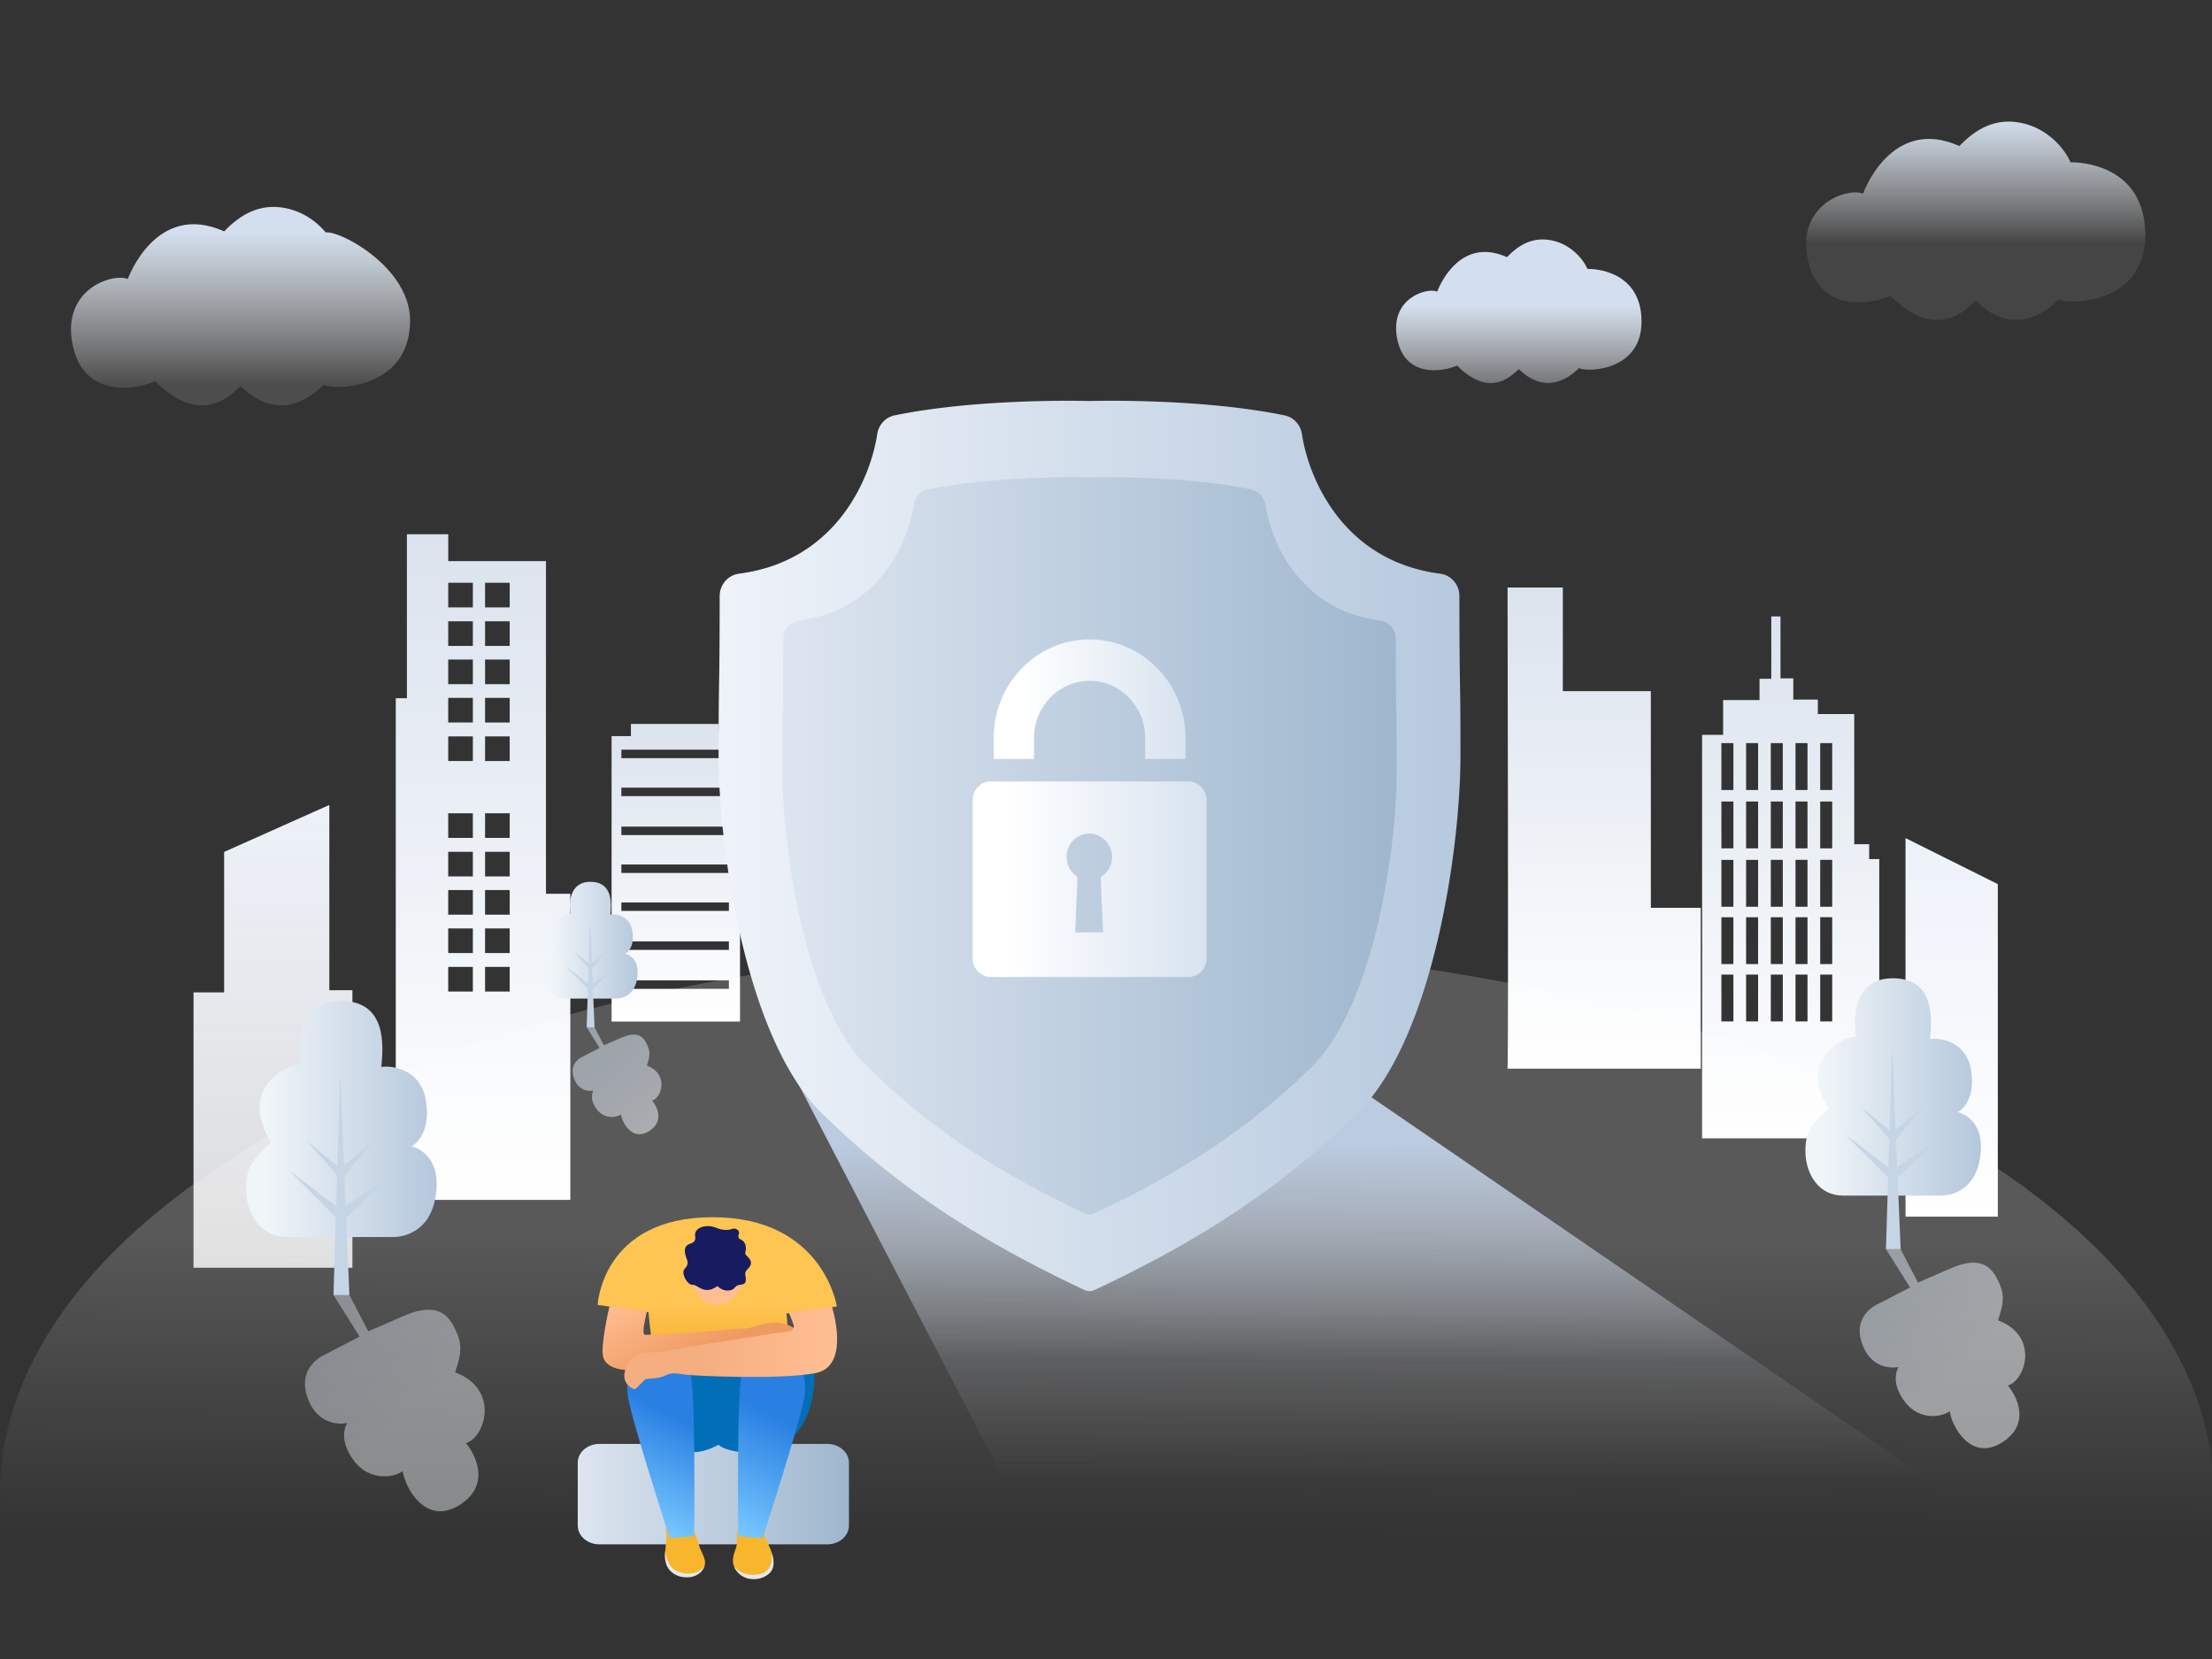 <svg xmlns="http://www.w3.org/2000/svg" xmlns:xlink="http://www.w3.org/1999/xlink" xml:space="preserve" id="svg1109" width="800" height="600" x="0" y="0" version="1.1"><rect width="100%" height="100%" fill="#333333" stroke="none"/><defs id="defs1113"><linearGradient id="linearGradient1362" x1="362.782" x2="446.348" y1="386.985" y2="386.985" gradientUnits="userSpaceOnUse"><stop id="stop1358" offset=".288" style="stop-color:#fff;stop-opacity:.184"/><stop id="stop1364" offset=".587" style="stop-color:#edf2f7;stop-opacity:0"/><stop id="stop1360" offset="1" style="stop-color:#d8e3ef;stop-opacity:0"/></linearGradient><linearGradient xlink:href="#linearGradient1362" id="linearGradient1149" x1="418.785" x2="417.68" y1="398.895" y2="724.862" gradientUnits="userSpaceOnUse"/></defs><style id="style833" type="text/css">.st20{fill:#c6d5e6}.st33{fill:#f8b62d}.st34{fill:#e6e8e8}</style><g id="背景_28_" transform="matrix(1.079 0 0 1.112 -32.429 -99.873)"><linearGradient id="SVGID_1_" x1="256.573" x2="256.573" y1="422.067" y2="325.279" gradientUnits="userSpaceOnUse"><stop id="stop863" offset="0" style="stop-color:#fff"/><stop id="stop865" offset="1" style="stop-color:#dbe3ee"/></linearGradient><path id="path868" d="M271.03 328.68v-3.41h-29.5v3.96h-6.48v92.83h43.05v-93.38zm3.34 82.74h-36.04v-2.75h36.04zm0-12.67h-36.04V396h36.04zm0-12.68h-36.04v-2.75h36.04zm0-12.34h-36.04v-2.75h36.04zm0-12.32h-36.04v-2.75h36.04zm0-12.67h-36.04v-2.75h36.04zm0-12.35h-36.04v-2.75h36.04z" style="fill:url(#SVGID_1_)"/><linearGradient id="SVGID_2_" x1="191.956" x2="191.956" y1="480.059" y2="263.57" gradientUnits="userSpaceOnUse"><stop id="stop870" offset="0" style="stop-color:#fff"/><stop id="stop872" offset="1" style="stop-color:#dbe3ee"/></linearGradient><path id="path875" d="M213.05 380.5V272.31H180.3v-8.74h-13.86v53.33h-3.73v163.16h58.51V380.5Zm-24.5 31.8h-8.26v-8.01h8.26zm0-12.52h-8.26v-8.01h8.26zm0-12.48h-8.26v-8.01h8.26zm0-12.44h-8.26v-8.01h8.26zm0-12.53h-8.26v-8.01h8.26zm0-25h-8.26v-8.01h8.26zm0-12.53h-8.26v-8.01h8.26zm0-12.47h-8.26v-8.01h8.26zm0-12.44h-8.26v-8.01h8.26zm0-12.53h-8.26v-8.01h8.26zM200.9 412.3h-8.26v-8.01h8.26zm0-12.52h-8.26v-8.01h8.26zm0-12.48h-8.26v-8.01h8.26zm0-12.44h-8.26v-8.01h8.26zm0-12.53h-8.26v-8.01h8.26zm0-25h-8.26v-8.01h8.26zm0-12.53h-8.26v-8.01h8.26zm0-12.47h-8.26v-8.01h8.26zm0-12.44h-8.26v-8.01h8.26zm0-12.53h-8.26v-8.01h8.26z" style="fill:url(#SVGID_2_)"/><linearGradient id="SVGID_3_" x1="567.738" x2="567.738" y1="437.38" y2="280.899" gradientUnits="userSpaceOnUse"><stop id="stop877" offset="0" style="stop-color:#fff"/><stop id="stop879" offset="1" style="stop-color:#dbe3ee"/></linearGradient><path id="path882" d="M535.36 437.38c.36-4.65 0-156.48 0-156.48h18.53v33.71h29.5v70.45h16.73v52.32z" style="fill:url(#SVGID_3_)"/><linearGradient id="SVGID_4_" x1="630.263" x2="630.263" y1="460.05" y2="290.309" gradientUnits="userSpaceOnUse"><stop id="stop884" offset="0" style="stop-color:#fff"/><stop id="stop886" offset="1" style="stop-color:#dbe3ee"/></linearGradient><path id="path889" d="M656.57 369.23v-4.85h-5v-42.33h-12.2v-4.7h-8.23v-6.91h-4.29V290.3h-3.09v20.28h-3.94v6.91h-12.2v11.32h-7.05v131.23h59.38v-90.82h-3.38zm-45.51 52.79h-4.02v-15.24h4.02zm0-18.65h-4.02v-15.24h4.02zm0-18.65h-4.02v-15.24h4.02zm0-18.99h-4.02V350.5h4.02zm0-18.98h-4.02v-15.24h4.02zm8.28 75.27h-4.02v-15.24h4.02zm0-18.65h-4.02v-15.24h4.02zm0-18.65h-4.02v-15.24h4.02zm0-18.99h-4.02V350.5h4.02zm0-18.98h-4.02v-15.24h4.02zm8.28 75.27h-4.02v-15.24h4.02zm0-18.65h-4.02v-15.24h4.02zm0-18.65h-4.02v-15.24h4.02zm0-18.99h-4.02V350.5h4.02zm0-18.98h-4.02v-15.24h4.02zm8.28 75.27h-4.02v-15.24h4.02zm0-18.65h-4.02v-15.24h4.02zm0-18.65h-4.02v-15.24h4.02zm0-18.99h-4.02V350.5h4.02zm0-18.98h-4.02v-15.24h4.02zm8.28 75.27h-4.02v-15.24h4.02zm0-18.65h-4.02v-15.24h4.02zm0-18.65h-4.02v-15.24h4.02zm0-18.99h-4.02V350.5h4.02zm0-18.98h-4.02v-15.24h4.02z" style="fill:url(#SVGID_4_)"/><linearGradient id="SVGID_5_" x1="121.55" x2="121.55" y1="502.128" y2="351.615" gradientUnits="userSpaceOnUse"><stop id="stop891" offset="0" style="stop-color:#fff;stop-opacity:.82"/><stop id="stop893" offset="1" style="stop-color:#edf1f9"/></linearGradient><path id="polygon896" d="M140.44 411.86h7.74v90.27H94.92v-89.55h10.26v-45.69l35.26-15.27z" style="fill:url(#SVGID_5_)"/><linearGradient id="SVGID_6_" x1="684.223" x2="684.223" y1="485.523" y2="362.391" gradientUnits="userSpaceOnUse"><stop id="stop898" offset="0" style="stop-color:#fff"/><stop id="stop900" offset="1" style="stop-color:#edf1f9"/></linearGradient><path id="polygon903" d="M668.75 485.52V362.39l30.94 14.97v108.16z" style="fill:url(#SVGID_6_)"/><linearGradient id="SVGID_7_" x1="127.514" x2="127.514" y1="229.821" y2="165.28" gradientUnits="userSpaceOnUse"><stop id="stop905" offset=".233" style="stop-color:#fff;stop-opacity:.13"/><stop id="stop907" offset="1" style="stop-color:#d3dfee"/></linearGradient><path id="path910" d="M72.903 180.545s9.34-25.48 32.3-15.48c5.3-5.38 11.86-9.29 20.73-7.53 8.87 1.77 14.59 8.41 16.53 12.83-16.53-12.83 25.04.61 25.04 23.7s-26.94 22.65-28.89 20.82c-2.4 2.14-13.94 13.75-27.94.5-3.03 2.59-12.93 13.56-28.58-1.58-7.25 3.03-24.48 5.36-27.82-12.43s13.8-22.8 18.63-20.83z" style="fill:url(#SVGID_7_)"/><linearGradient id="SVGID_8_" x1="644.582" x2="644.582" y1="193.001" y2="128.459" gradientUnits="userSpaceOnUse"><stop id="stop912" offset=".37" style="stop-color:#fcfcfc;stop-opacity:.088"/><stop id="stop914" offset="1" style="stop-color:#d3dfee"/></linearGradient><path id="path917" d="M654.514 152.797s9.34-25.48 32.3-15.48c5.3-5.38 11.86-9.29 20.73-7.53 8.87 1.76 14.59 8.41 16.53 12.83 2.78-.13 25.04.61 25.04 23.7s-26.94 22.65-28.89 20.82c-2.4 2.14-13.94 13.75-27.94.5-3.03 2.59-12.93 13.56-28.58-1.58-7.25 3.03-24.48 5.36-27.82-12.43-3.34-17.78 13.8-22.8 18.63-20.83z" style="fill:url(#SVGID_8_)"/><linearGradient id="SVGID_9_" x1="514.811" x2="514.811" y1="236.174" y2="189.457" gradientUnits="userSpaceOnUse"><stop id="stop919" offset=".233" style="stop-color:#fff;stop-opacity:.059"/><stop id="stop921" offset="1" style="stop-color:#d3dfee"/></linearGradient><path id="path924" d="M511.79 184.646s6.76-18.45 23.38-11.2c3.84-3.9 8.58-6.73 15.01-5.45 6.42 1.28 10.56 6.09 11.96 9.28 2.01-.09 18.13.44 18.13 17.15 0 16.71-19.5 16.39-20.91 15.07-1.74 1.55-10.09 9.95-20.23.37-2.19 1.87-9.36 9.82-20.68-1.14-5.25 2.19-17.72 3.88-20.14-9-2.42-12.87 9.98-16.51 13.48-15.08z" style="fill:url(#SVGID_9_)"/><linearGradient id="SVGID_10_" x1="401.029" x2="401.029" y1="751.699" y2="399.57" gradientUnits="userSpaceOnUse"><stop id="stop926" offset=".25" style="stop-color:#dbe5f0;stop-opacity:1"/></linearGradient><ellipse id="ellipse931" cx="401.03" cy="575.63" rx="370.98" ry="178.27" style="opacity:1;fill:url(#linearGradient1149);fill-opacity:1"/></g><g id="树苗_28_" transform="matrix(1.074 0 0 1.108 -32.288 -99.301)"><g id="g950"><linearGradient id="SVGID_11_" x1="191.958" x2="140.522" y1="575.155" y2="513.856" gradientUnits="userSpaceOnUse"><stop id="stop934" offset=".403" style="stop-color:#eff4f8"/><stop id="stop936" offset="1" style="stop-color:#d4dfec"/></linearGradient><path id="path939" d="M146.98 554.1s-3.53 5.01 2.37 12.47c5.26 6.64 13.57 5.35 16.33 3.22.85 5.78 7.94 17.96 19.16 11.07 10.55-6.47 5.47-16.31 2.1-20.18 6.59-1.86 11.5-17.65-3.62-23.1 2.24-6.52 2.64-9.47-.64-15.33-3.16-5.64-8.35-6.54-16.63-3.11l-11.98 5.05-7.63-14.24-4.08 2.36 8.8 13.6-11.66 5.85s-9.97 3.9-5.67 14.6c3.99 9.92 13.15 7.74 13.15 7.74z" style="opacity:.441;fill:url(#SVGID_11_)"/><linearGradient id="SVGID_12_" x1="112.91" x2="177.097" y1="454.865" y2="454.865" gradientUnits="userSpaceOnUse"><stop id="stop941" offset=".102" style="stop-color:#f0f5f8"/><stop id="stop943" offset="1" style="stop-color:#b4c7dc"/></linearGradient><path id="path946" d="M126.68 493.39h36.06s11.65.33 13.97-12.98c2.55-14.61-8.08-16.62-8.08-16.62s6.4-2.94 5.01-13.99c-1.39-11.05-11.12-12.44-15.17-11.93.66-6.55 2.04-21.38-13.36-21.53-14.87-.15-14.78 14.82-13.67 20.72-5.3.06-21.31 8.01-10.05 25.45-6.13 5.25-8.72 8.28-8.45 15.85.27 7.57 4.9 15.03 13.74 15.03z" style="fill:url(#SVGID_12_)"/><path id="polygon948" d="m144.62 440.1-.94 30.1-10.38-8.26 10.28 11.33-.31 10.07-15.82-11.63 15.7 15.26-.79 25.35h5.36l-1.08-25.2 15.21-13.97-15.38 10.12-.42-9.79 9.73-11.46-9.88 7.99z" class="st20"/></g><g id="g968"><linearGradient id="SVGID_13_" x1="710.82" x2="663.455" y1="555.182" y2="498.734" gradientUnits="userSpaceOnUse"><stop id="stop952" offset=".403" style="stop-color:#eff4f8"/><stop id="stop954" offset="1" style="stop-color:#d4dfec"/></linearGradient><path id="path957" d="M669.4 535.8s-3.25 4.62 2.18 11.48c4.84 6.12 12.5 4.93 15.04 2.96.78 5.32 7.32 16.53 17.65 10.2 9.71-5.96 5.04-15.02 1.93-18.58 6.07-1.71 10.59-16.26-3.33-21.27 2.07-6 2.44-8.72-.59-14.11-2.91-5.19-7.69-6.03-15.31-2.86l-11.04 4.65-7.03-13.11-3.75 2.17 8.1 12.52-10.73 5.39s-9.18 3.59-5.22 13.45c3.66 9.11 12.1 7.11 12.1 7.11z" style="opacity:.521;fill:url(#SVGID_13_)"/><linearGradient id="SVGID_14_" x1="638.028" x2="697.135" y1="444.412" y2="444.412" gradientUnits="userSpaceOnUse"><stop id="stop959" offset=".102" style="stop-color:#f0f5f8"/><stop id="stop961" offset="1" style="stop-color:#b4c7dc"/></linearGradient><path id="path964" d="M650.71 479.88h33.2s10.73.31 12.86-11.95c2.34-13.45-7.44-15.3-7.44-15.3s5.9-2.71 4.61-12.88c-1.29-10.17-10.24-11.46-13.97-10.98.61-6.03 1.88-19.69-12.3-19.83-13.69-.14-13.61 13.64-12.59 19.08-4.88.05-19.63 7.37-9.25 23.44-5.64 4.83-8.03 7.63-7.78 14.59.25 6.96 4.52 13.83 12.66 13.83z" style="fill:url(#SVGID_14_)"/><path id="polygon966" d="m667.23 430.82-.87 27.72-9.55-7.61 9.46 10.43-.29 9.27-14.56-10.7 14.46 14.05-.73 23.34h4.93l-.99-23.2 14.01-12.87-14.17 9.32-.38-9.01L677.5 451l-9.09 7.36z" class="st20"/></g><g id="g986"><linearGradient id="SVGID_15_" x1="252.158" x2="226.716" y1="456.012" y2="425.692" gradientUnits="userSpaceOnUse"><stop id="stop970" offset="0" style="stop-color:#eaeff6"/><stop id="stop972" offset="1" style="stop-color:#cddae9"/></linearGradient><path id="path975" d="M229.91 445.6s-1.75 2.48 1.17 6.17c2.6 3.29 6.71 2.65 8.08 1.59.42 2.86 3.93 8.88 9.48 5.48 5.22-3.2 2.71-8.07 1.04-9.98 3.26-.92 5.69-8.73-1.79-11.42 1.11-3.22 1.31-4.68-.32-7.58-1.56-2.79-4.13-3.24-8.22-1.54l-5.93 2.5-3.77-7.04-2.02 1.17 4.35 6.72-5.77 2.89s-4.93 1.93-2.8 7.22c1.97 4.9 6.5 3.82 6.5 3.82z" style="opacity:.556;fill:url(#SVGID_15_)"/><linearGradient id="SVGID_16_" x1="213.059" x2="244.807" y1="396.514" y2="396.514" gradientUnits="userSpaceOnUse"><stop id="stop977" offset=".102" style="stop-color:#f0f5f8"/><stop id="stop979" offset="1" style="stop-color:#b4c7dc"/></linearGradient><path id="path982" d="M219.87 415.57h17.83s5.76.16 6.91-6.42c1.26-7.23-4-8.22-4-8.22s3.17-1.46 2.48-6.92-5.5-6.15-7.5-5.9c.33-3.24 1.01-10.58-6.61-10.65-7.36-.07-7.31 7.33-6.76 10.25-2.62.03-10.54 3.96-4.97 12.59-3.03 2.59-4.32 4.1-4.18 7.84.14 3.74 2.43 7.43 6.8 7.43z" style="fill:url(#SVGID_16_)"/><path id="polygon984" d="m228.74 389.21-.46 14.89-5.13-4.09 5.08 5.61-.16 4.98-7.82-5.75 7.77 7.54-.39 12.54h2.64l-.53-12.46 7.53-6.91-7.61 5-.21-4.84 4.81-5.67-4.88 3.95z" class="st20"/></g></g><g id="g1028" transform="matrix(1.012 0 0 1.039 -15.353 -84.1)"><linearGradient id="SVGID_17_" x1="466.207" x2="466.929" y1="649.026" y2="401.687" gradientUnits="userSpaceOnUse"><stop id="stop989" offset=".22" style="stop-color:#fff;stop-opacity:0"/><stop id="stop1352" offset=".382" style="stop-color:#e0e7f1;stop-opacity:.134"/><stop id="stop991" offset=".687" style="stop-color:#bbcbe0"/><stop id="stop993" offset="1" style="stop-color:#bbcbe0"/></linearGradient><path id="polygon996" d="M707.8 598.1 430.21 701.42 296.39 450.59l205.4 9.96z" style="fill:url(#SVGID_17_)"/><linearGradient id="SVGID_18_" x1="271.996" x2="537.134" y1="375.405" y2="375.405" gradientUnits="userSpaceOnUse"><stop id="stop998" offset="0" style="stop-color:#eff3f9"/><stop id="stop1000" offset="1" style="stop-color:#b6c9de"/></linearGradient><path id="path1003" d="M529.82 280.63c-35.12-4.43-47.1-33.75-49.37-48.6-.5-3.27-3-5.86-6.24-6.51-29.16-5.82-65.44-5.1-69.65-4.99-4.2-.11-40.49-.83-69.65 4.99a7.86 7.86 0 0 0-6.24 6.51c-2.27 14.85-14.25 44.17-49.37 48.6-3.94.5-6.92 3.81-6.93 7.79-.04 36.72-.39 24.92-.39 55.52 0 32.46 9.78 98.56 36.76 124.38 26.12 24.99 54.56 43.62 93.84 61.58 1.21.62 2.64.63 3.86.04l.07-.04c39.27-17.96 67.72-36.59 93.84-61.58 26.99-25.81 36.76-91.91 36.76-124.38 0-30.6-.35-18.8-.39-55.52.02-3.97-2.96-7.29-6.9-7.79z" style="fill:url(#SVGID_18_)"/><linearGradient id="SVGID_19_" x1="294.775" x2="514.355" y1="375.405" y2="375.405" gradientUnits="userSpaceOnUse"><stop id="stop1005" offset="0" style="stop-color:#dde5f0"/><stop id="stop1007" offset="1" style="stop-color:#9fb7ce"/></linearGradient><path id="path1010" d="M508.3 296.92c-29.08-3.67-39.01-27.95-40.89-40.25-.41-2.71-2.48-4.85-5.17-5.39-24.15-4.82-54.2-4.22-57.68-4.13-3.48-.09-33.53-.69-57.68 4.13a6.51 6.51 0 0 0-5.17 5.39c-1.88 12.3-11.8 36.58-40.89 40.25-3.27.41-5.73 3.16-5.74 6.45-.03 30.41-.32 20.64-.32 45.98 0 26.88 8.1 81.63 30.45 103 21.63 20.69 45.19 36.12 77.71 51 1 .51 2.18.52 3.19.03l.06-.03c32.53-14.87 56.08-30.3 77.71-51 22.35-21.38 30.45-76.12 30.45-103 0-25.34-.29-15.57-.32-45.98.02-3.29-2.45-6.04-5.71-6.45z" style="fill:url(#SVGID_19_)"/><linearGradient id="SVGID_20_" x1="362.782" x2="446.348" y1="386.985" y2="386.985" gradientUnits="userSpaceOnUse"><stop id="stop1012" offset=".145" style="stop-color:#fff"/><stop id="stop1014" offset="1" style="stop-color:#d8e3ef"/></linearGradient><path id="path1017" d="M439.87 352.95h-70.61c-3.58 0-6.48 2.9-6.48 6.48v55.11c0 3.58 2.9 6.48 6.48 6.48h70.61c3.58 0 6.48-2.9 6.48-6.48v-55.11c0-3.58-2.9-6.48-6.48-6.48zm-31.33 33.3.86 19.26h-9.98l.83-19.34c-2.34-1.43-3.91-3.99-3.91-6.94a8.12 8.12 0 0 1 8.12-8.12 8.12 8.12 0 0 1 8.12 8.12c0 3-1.63 5.61-4.04 7.02z" style="fill:url(#SVGID_20_)"/><g id="g1026"><linearGradient id="SVGID_21_" x1="370.277" x2="438.853" y1="324.321" y2="324.321" gradientUnits="userSpaceOnUse"><stop id="stop1019" offset=".145" style="stop-color:#fff"/><stop id="stop1021" offset="1" style="stop-color:#d8e3ef"/></linearGradient><path id="path1024" d="M438.85 345.13h-14.42v-7.33c0-10.95-8.91-19.87-19.87-19.87-10.95 0-19.86 8.91-19.86 19.87v7.33h-14.42v-7.33c0-18.91 15.38-34.29 34.29-34.29 18.91 0 34.29 15.38 34.29 34.29v7.33z" style="fill:url(#SVGID_21_)"/></g></g><g id="g1093" transform="matrix(2.079 0 0 1.814 -356.395 -453.68)"><linearGradient id="SVGID_22_" x1="305.18" x2="301.647" y1="626.087" y2="547.073" gradientUnits="userSpaceOnUse"><stop id="stop1354" offset="0" style="stop-color:#e4eaf2;stop-opacity:.004"/><stop id="stop1356" offset=".347" style="stop-color:#d6dfeb;stop-opacity:.042"/><stop id="stop1032" offset=".71" style="stop-color:#c9d5e6;stop-opacity:.456"/></linearGradient><linearGradient id="SVGID_23_" x1="271.924" x2="319.114" y1="547.987" y2="547.987" gradientUnits="userSpaceOnUse"><stop id="stop1037" offset="0" style="stop-color:#dde5f0"/><stop id="stop1039" offset="1" style="stop-color:#9fb7ce"/></linearGradient><path id="path1042" d="M315.36 558h-39.68c-2.07 0-3.75-1.68-3.75-3.75v-12.52c0-2.07 1.68-3.75 3.75-3.75h39.68c2.07 0 3.75 1.68 3.75 3.75v12.52c0 2.07-1.68 3.75-3.75 3.75z" style="fill:url(#SVGID_23_)"/><path id="path1044" d="M303.94 555.61c-.07.2-.22.38-.42.5-.43.25-.67.66-1.63.42-1.46-.36-1.7-.78-1.94-1.56-.74.99-.03 2.22-.48 3.72-.46 1.5-1.39 3.88 1.23 5.46s5.07-.76 5.2-2.82c.13-2.06-1.72-4.72-1.42-5.56.12-.61-.16-1.14-.16-1.14s-.25.6-.38.98z" class="st33"/><path id="path1046" d="M305.68 559.73s.45 3.08-1.54 4.01c-.54.29-3.27.99-5.01-1.3.13.41.71 1.82 2.39 2.38.77.16 2.35.39 3.73-1.02 1.38-1.41.43-4.07.43-4.07z" class="st34"/><path id="path1048" d="M287.83 555.43c.07.21.21.39.41.51.42.26.65.67 1.62.46 1.46-.33 1.72-.74 1.96-1.52.73 1.01.86 2.12 1.29 3.63.43 1.51 2.19 3.81-.46 5.33s-5.42-1.06-5.51-3.12c-.09-2.07.43-4.29.15-5.14-.11-.61.18-1.14.18-1.14s.23.6.36.99z" class="st33"/><path id="path1050" d="M287.15 559.37s.21 3.06 2.06 3.98c.54.3 2.98 1.32 4.76-.94-.16.36-.46 1.55-2.15 2.07-.77.14-2.35.34-3.71-1.1-1.36-1.45-.96-4.01-.96-4.01z" class="st34"/><linearGradient id="SVGID_24_" x1="296.198" x2="296.198" y1="526.437" y2="492.772" gradientUnits="userSpaceOnUse"><stop id="stop1052" offset="0" style="stop-color:#f2a319"/><stop id="stop1054" offset=".48" style="stop-color:#ffc552"/></linearGradient><path id="path1057" d="M275.39 510.26c.53.08 8.85 1.44 8.85 1.44s.68 9.5 1.77 11.52c1.09 2.02 4.12 3.05 4.12 3.05l17.49.17s1.31-7.34.62-14.47c2.92-.21 8.77-1.41 8.77-1.41s-2.36-17.78-21.62-17.78-20 17.48-20 17.48z" style="fill:url(#SVGID_24_)"/><path id="path1059" d="M313.05 522.2s1.62 16.29-10.26 17.61c-.81.06-5.06-.22-6.37-1.66-1.21.66-4.5 3.05-10.36-.06-3.34-6.04-3.64-13.9-2.12-15.57 1.51-1.65 29.11-.32 29.11-.32z" style="fill:#036eb8"/><linearGradient id="SVGID_25_" x1="279.684" x2="295.274" y1="552.005" y2="525.003" gradientUnits="userSpaceOnUse"><stop id="stop1061" offset="0" style="stop-color:#78c8ff"/><stop id="stop1063" offset=".69" style="stop-color:#2a80e2"/></linearGradient><path id="path1066" d="M281.86 522.42s-1.77 1.55-1.21 6.04 7.28 28.31 7.28 28.31l4.25-.39s.35-30.69-.81-33.18c-1.17-2.5-7.73-2.14-9.51-.78z" style="fill:url(#SVGID_25_)"/><linearGradient id="SVGID_26_" x1="294.645" x2="311.937" y1="553.37" y2="523.421" gradientUnits="userSpaceOnUse"><stop id="stop1068" offset="0" style="stop-color:#78c8ff"/><stop id="stop1070" offset=".69" style="stop-color:#2a80e2"/></linearGradient><path id="path1073" d="M310.17 522.42s1.77 1.55 1.21 6.04-7.28 28.31-7.28 28.31l-4.25-.39s-.35-30.69.81-33.18c1.16-2.5 7.72-2.14 9.51-.78z" style="fill:url(#SVGID_26_)"/><linearGradient id="SVGID_27_" x1="298.503" x2="286.103" y1="526.989" y2="505.512" gradientUnits="userSpaceOnUse"><stop id="stop1075" offset=".341" style="stop-color:#ef9a60"/><stop id="stop1077" offset="1" style="stop-color:#ffbe92"/></linearGradient><path id="path1080" d="M277.46 510.5s2.39.29 6.49 1.06c-.07.6-1.02 4.52-.34 4.65 5.73.06 16.28-1.37 17.21-1.25 1.71.22 5.82-3.09 9.41.54 3.11 3.02.1 4.65.1 4.65l-16.56.3s-15.62 6.16-17.38.34c-.63-2.09 1.07-10.29 1.07-10.29z" style="fill:url(#SVGID_27_)"/><linearGradient id="SVGID_28_" x1="280.027" x2="317.053" y1="518.828" y2="518.828" gradientUnits="userSpaceOnUse"><stop id="stop1082" offset=".341" style="stop-color:#f4ae7f"/><stop id="stop1084" offset="1" style="stop-color:#ffbe92"/></linearGradient><path id="path1087" d="M316.14 510.61s3.37 11.88-2.84 13.25c-6.22 1.37-21.42.54-22.79.29-1.37-.25-2.28-.46-3.39.21-1.11.66-3.02.58-3.34.68-.32.1-1.58 1.97-1.93 2.01-.35.04-2.15-1-1.77-3.27.38-2.27 1.95-3.84 3.93-4.02 1.98-.18 2.07.19 3.44-.33 1.37-.53 20.91-3.87 21.33-3.96.43-.08.88-.47.68-1.27-.2-.8-.83-2.44-.83-2.44z" style="fill:url(#SVGID_28_)"/><path id="path1089" d="M291.52 505.08s1.04 5.1 4.58 5.1 4.58-4.51 4.45-4.85c-.13-.33-2.58-1.36-4.52-1.36-1.96.01-4.51 1.11-4.51 1.11z" style="fill:#ffbe92"/><path id="path1091" d="M296.23 506.5s.8 1.01 1.95.89c1.23-.13.92-.9 1.77-1.08.85-.18 1.38-.13 1.17-1.71-.12-.88-.02-.87.22-1.29.15-.25 1.18-1.1.49-2.18-.67-1.06-.87-.66-.69-1.68.18-1.01-.21-1.91-.83-2.21-.6-.3-.45-.84-.33-1.16a.876.876 0 0 0-1.25-.94c-1.03.37-1.98.08-2.78-.28-1.76-.79-3.79.03-3.6 1.63.19 1.63-.76 1.3-1.38 1.89-.61.59-.43 1.6-.12 2.6.18.57.43 1.19-.3 2.06-.76.9.51 3.31 1.36 3.22.87-.11 2.02 2.2 4.32.24z" style="fill:#171c61"/></g></svg>